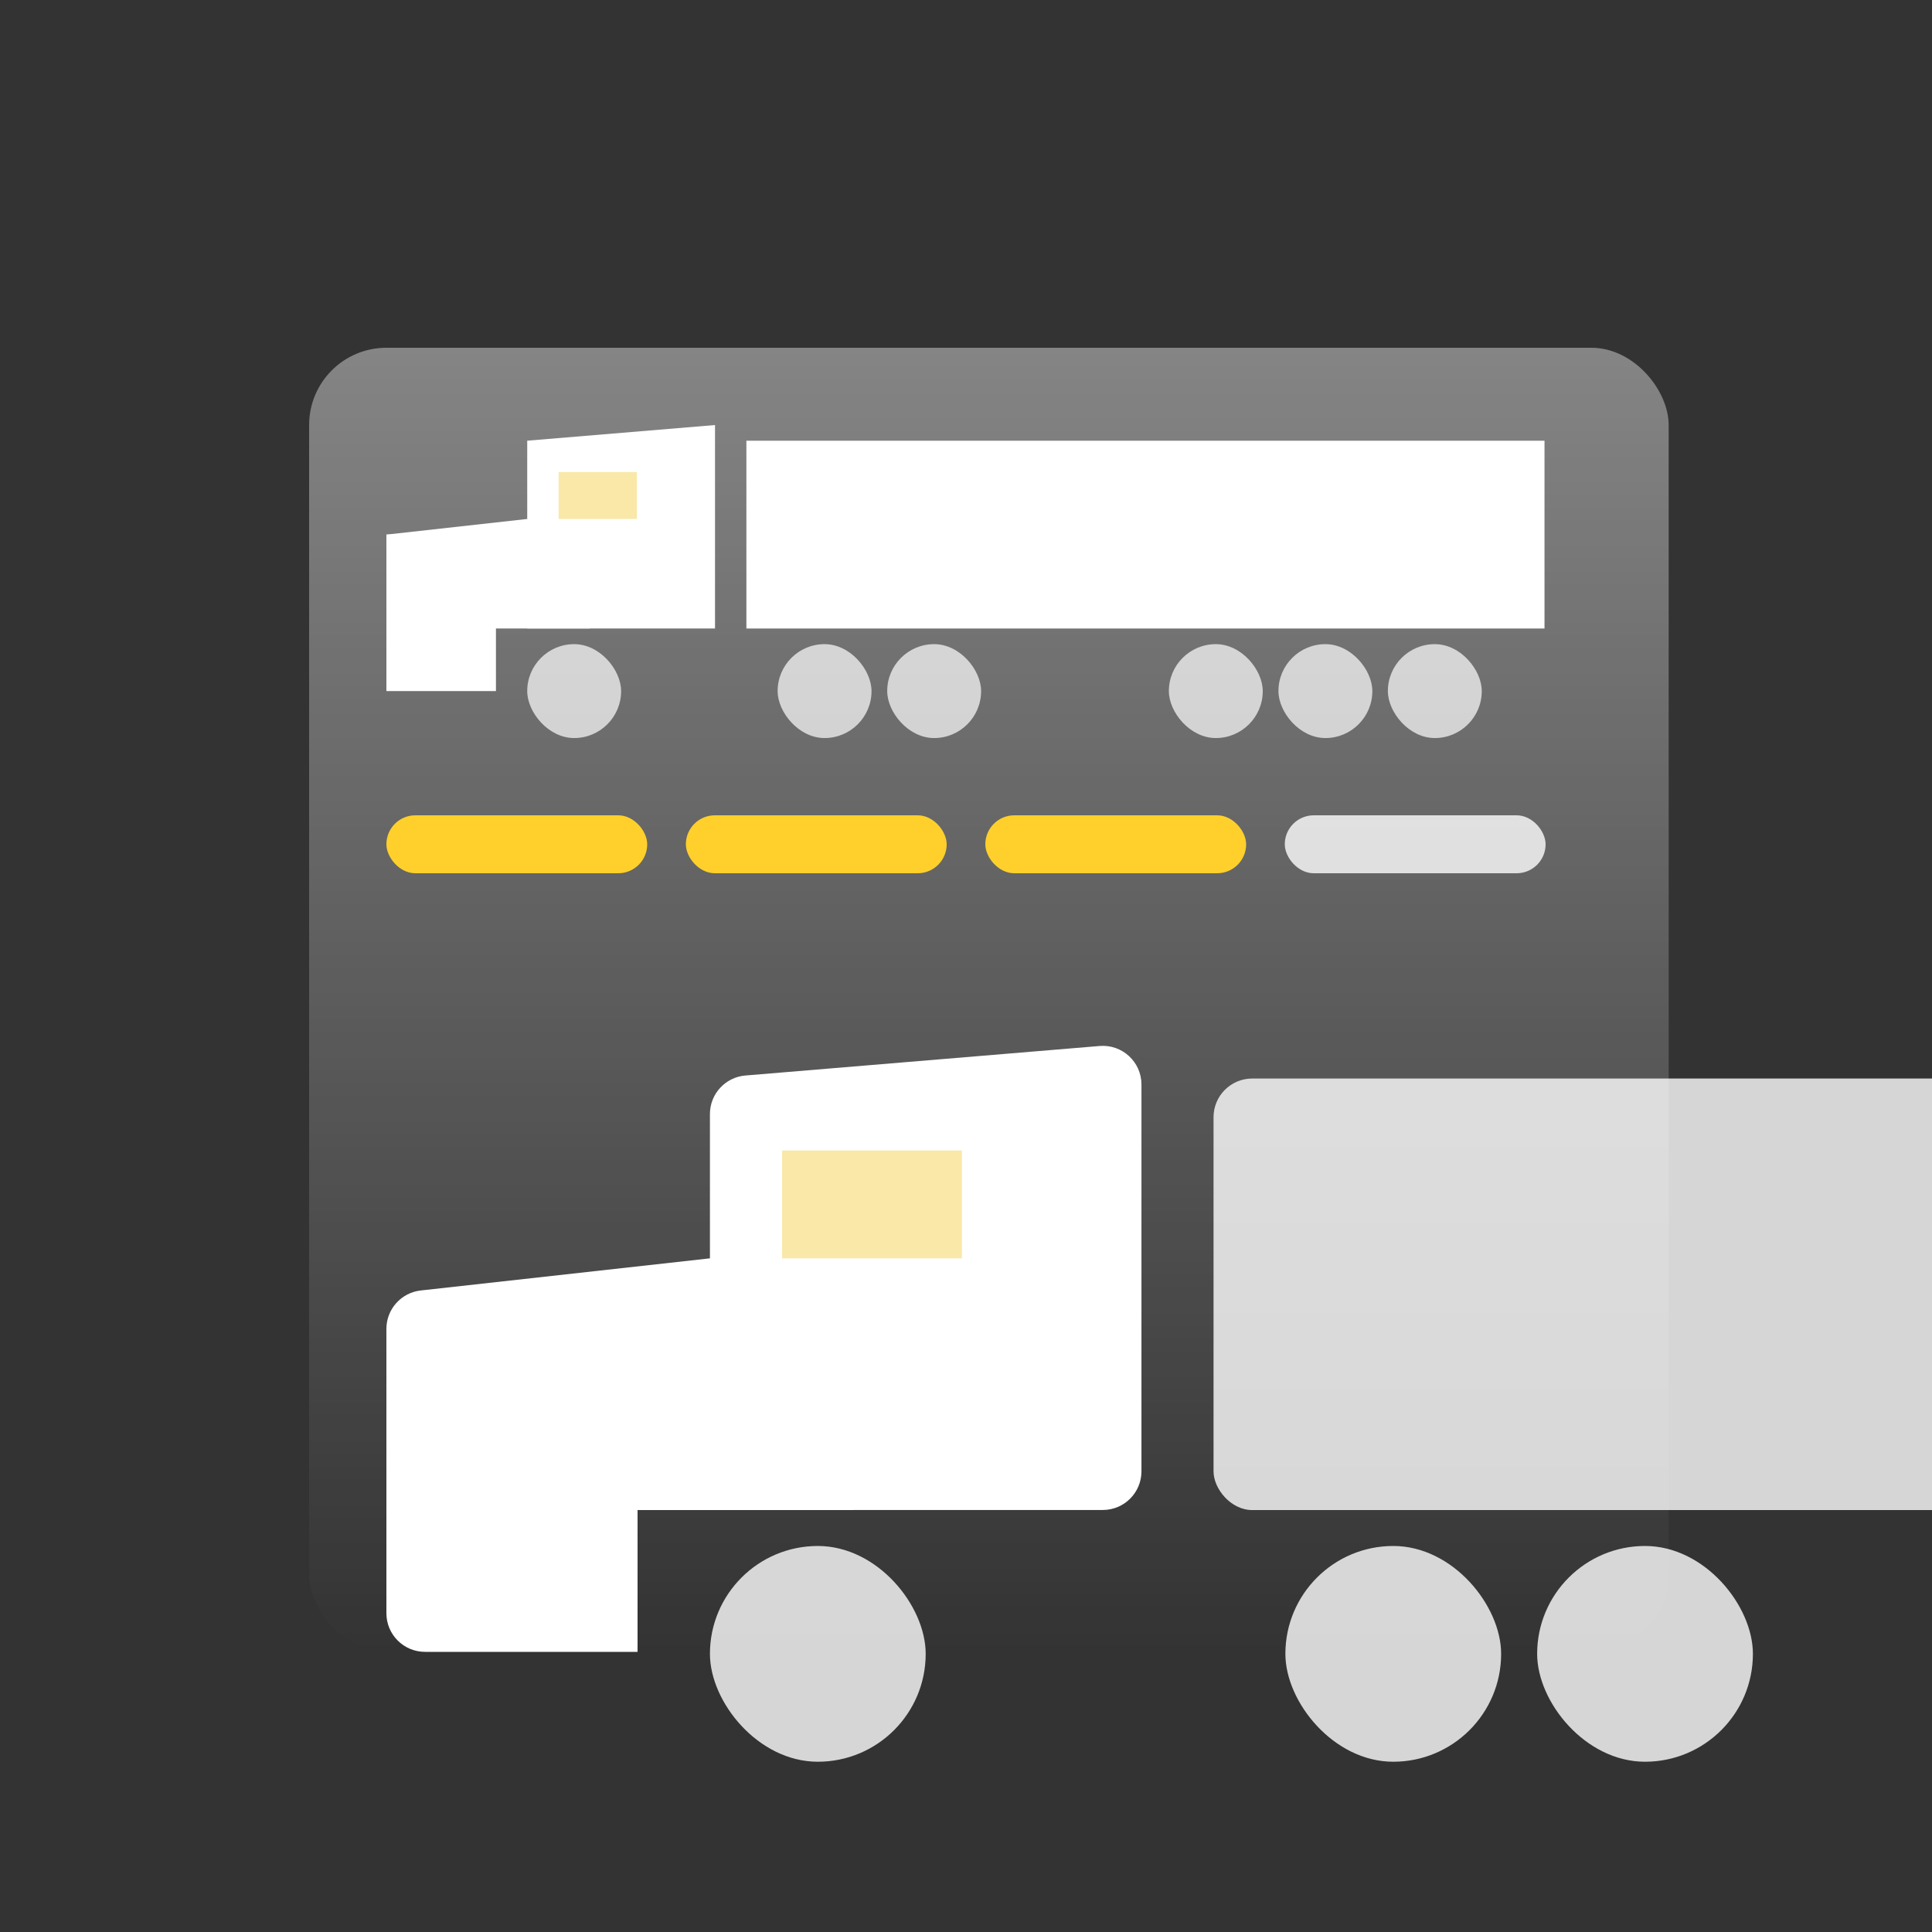 <svg width="200" height="200" viewBox="0 0 200 200" fill="none" xmlns="http://www.w3.org/2000/svg">
<rect x="0" y="0" width="200" height="200" fill="#333333" stroke="none"/>
<g clip-path="url(#clip0_3043_2220)">
<rect x="32" y="36" width="140.74" height="135" rx="8" fill="url(#paint0_linear_3043_2220)" fill-opacity="0.4"/>
<rect x="77.266" y="45.623" width="82.62" height="19.44" fill="white"/>
<path d="M54.578 45.62L74.018 44V65.06H54.578V45.62Z" fill="white"/>
<rect x="40" y="55.34" width="11.34" height="16.2" fill="white"/>
<path d="M40 55.343L54.58 53.723L61.06 65.063H40V55.343Z" fill="white"/>
<rect opacity="0.7" x="80.5" y="66.682" width="9.72" height="9.72" rx="4.86" fill="white"/>
<rect opacity="0.7" x="54.578" y="66.682" width="9.72" height="9.72" rx="4.86" fill="white"/>
<rect opacity="0.7" x="132.344" y="66.682" width="9.72" height="9.72" rx="4.86" fill="white"/>
<rect opacity="0.7" x="143.672" y="66.682" width="9.72" height="9.72" rx="4.86" fill="white"/>
<rect opacity="0.7" x="121" y="66.682" width="9.72" height="9.72" rx="4.86" fill="white"/>
<rect opacity="0.7" x="91.844" y="66.682" width="9.72" height="9.72" rx="4.86" fill="white"/>
<rect x="57.828" y="48.863" width="8.1" height="4.86" fill="#F9E8A8"/>
<rect x="40" y="84.4" width="27" height="6" rx="3" fill="#FFD02B"/>
<rect x="71" y="84.4" width="27" height="6" rx="3" fill="#FFD02B"/>
<rect x="102" y="84.4" width="27" height="6" rx="3" fill="#FFD02B"/>
<rect opacity="0.8" x="133" y="84.4" width="27" height="6" rx="3" fill="white"/>
<rect opacity="0.8" x="125.625" y="111.65" width="189.851" height="44.671" rx="4" fill="white"/>
<path d="M73.492 115.323C73.492 113.243 75.087 111.51 77.16 111.337L113.831 108.281C116.163 108.087 118.163 109.927 118.163 112.267V152.313C118.163 154.522 116.372 156.313 114.163 156.313H77.492C75.283 156.313 73.492 154.522 73.492 152.313V115.323Z" fill="white"/>
<path d="M40 143H66V171H44C41.791 171 40 169.209 40 167V143Z" fill="white"/>
<path d="M40 137.564C40 135.526 41.532 133.814 43.558 133.589L73.503 130.262L88.393 156.32H40V137.564Z" fill="white"/>
<rect opacity="0.8" x="133.062" y="160.039" width="22.335" height="22.335" rx="11.168" fill="white"/>
<rect opacity="0.8" x="73.492" y="160.039" width="22.335" height="22.335" rx="11.168" fill="white"/>
<rect opacity="0.8" x="159.125" y="160.039" width="22.335" height="22.335" rx="11.168" fill="white"/>
<rect x="80.961" y="119.096" width="18.613" height="11.168" fill="#F9E8A8"/>
</g>
<defs>
<linearGradient id="paint0_linear_3043_2220" x1="102.37" y1="36" x2="102.37" y2="171" gradientUnits="userSpaceOnUse">
<stop stop-color="white"/>
<stop offset="1" stop-color="white" stop-opacity="0"/>
</linearGradient>
<clipPath id="clip0_3043_2220">
<rect width="200" height="200" fill="white"/>
</clipPath>
</defs>
</svg>

